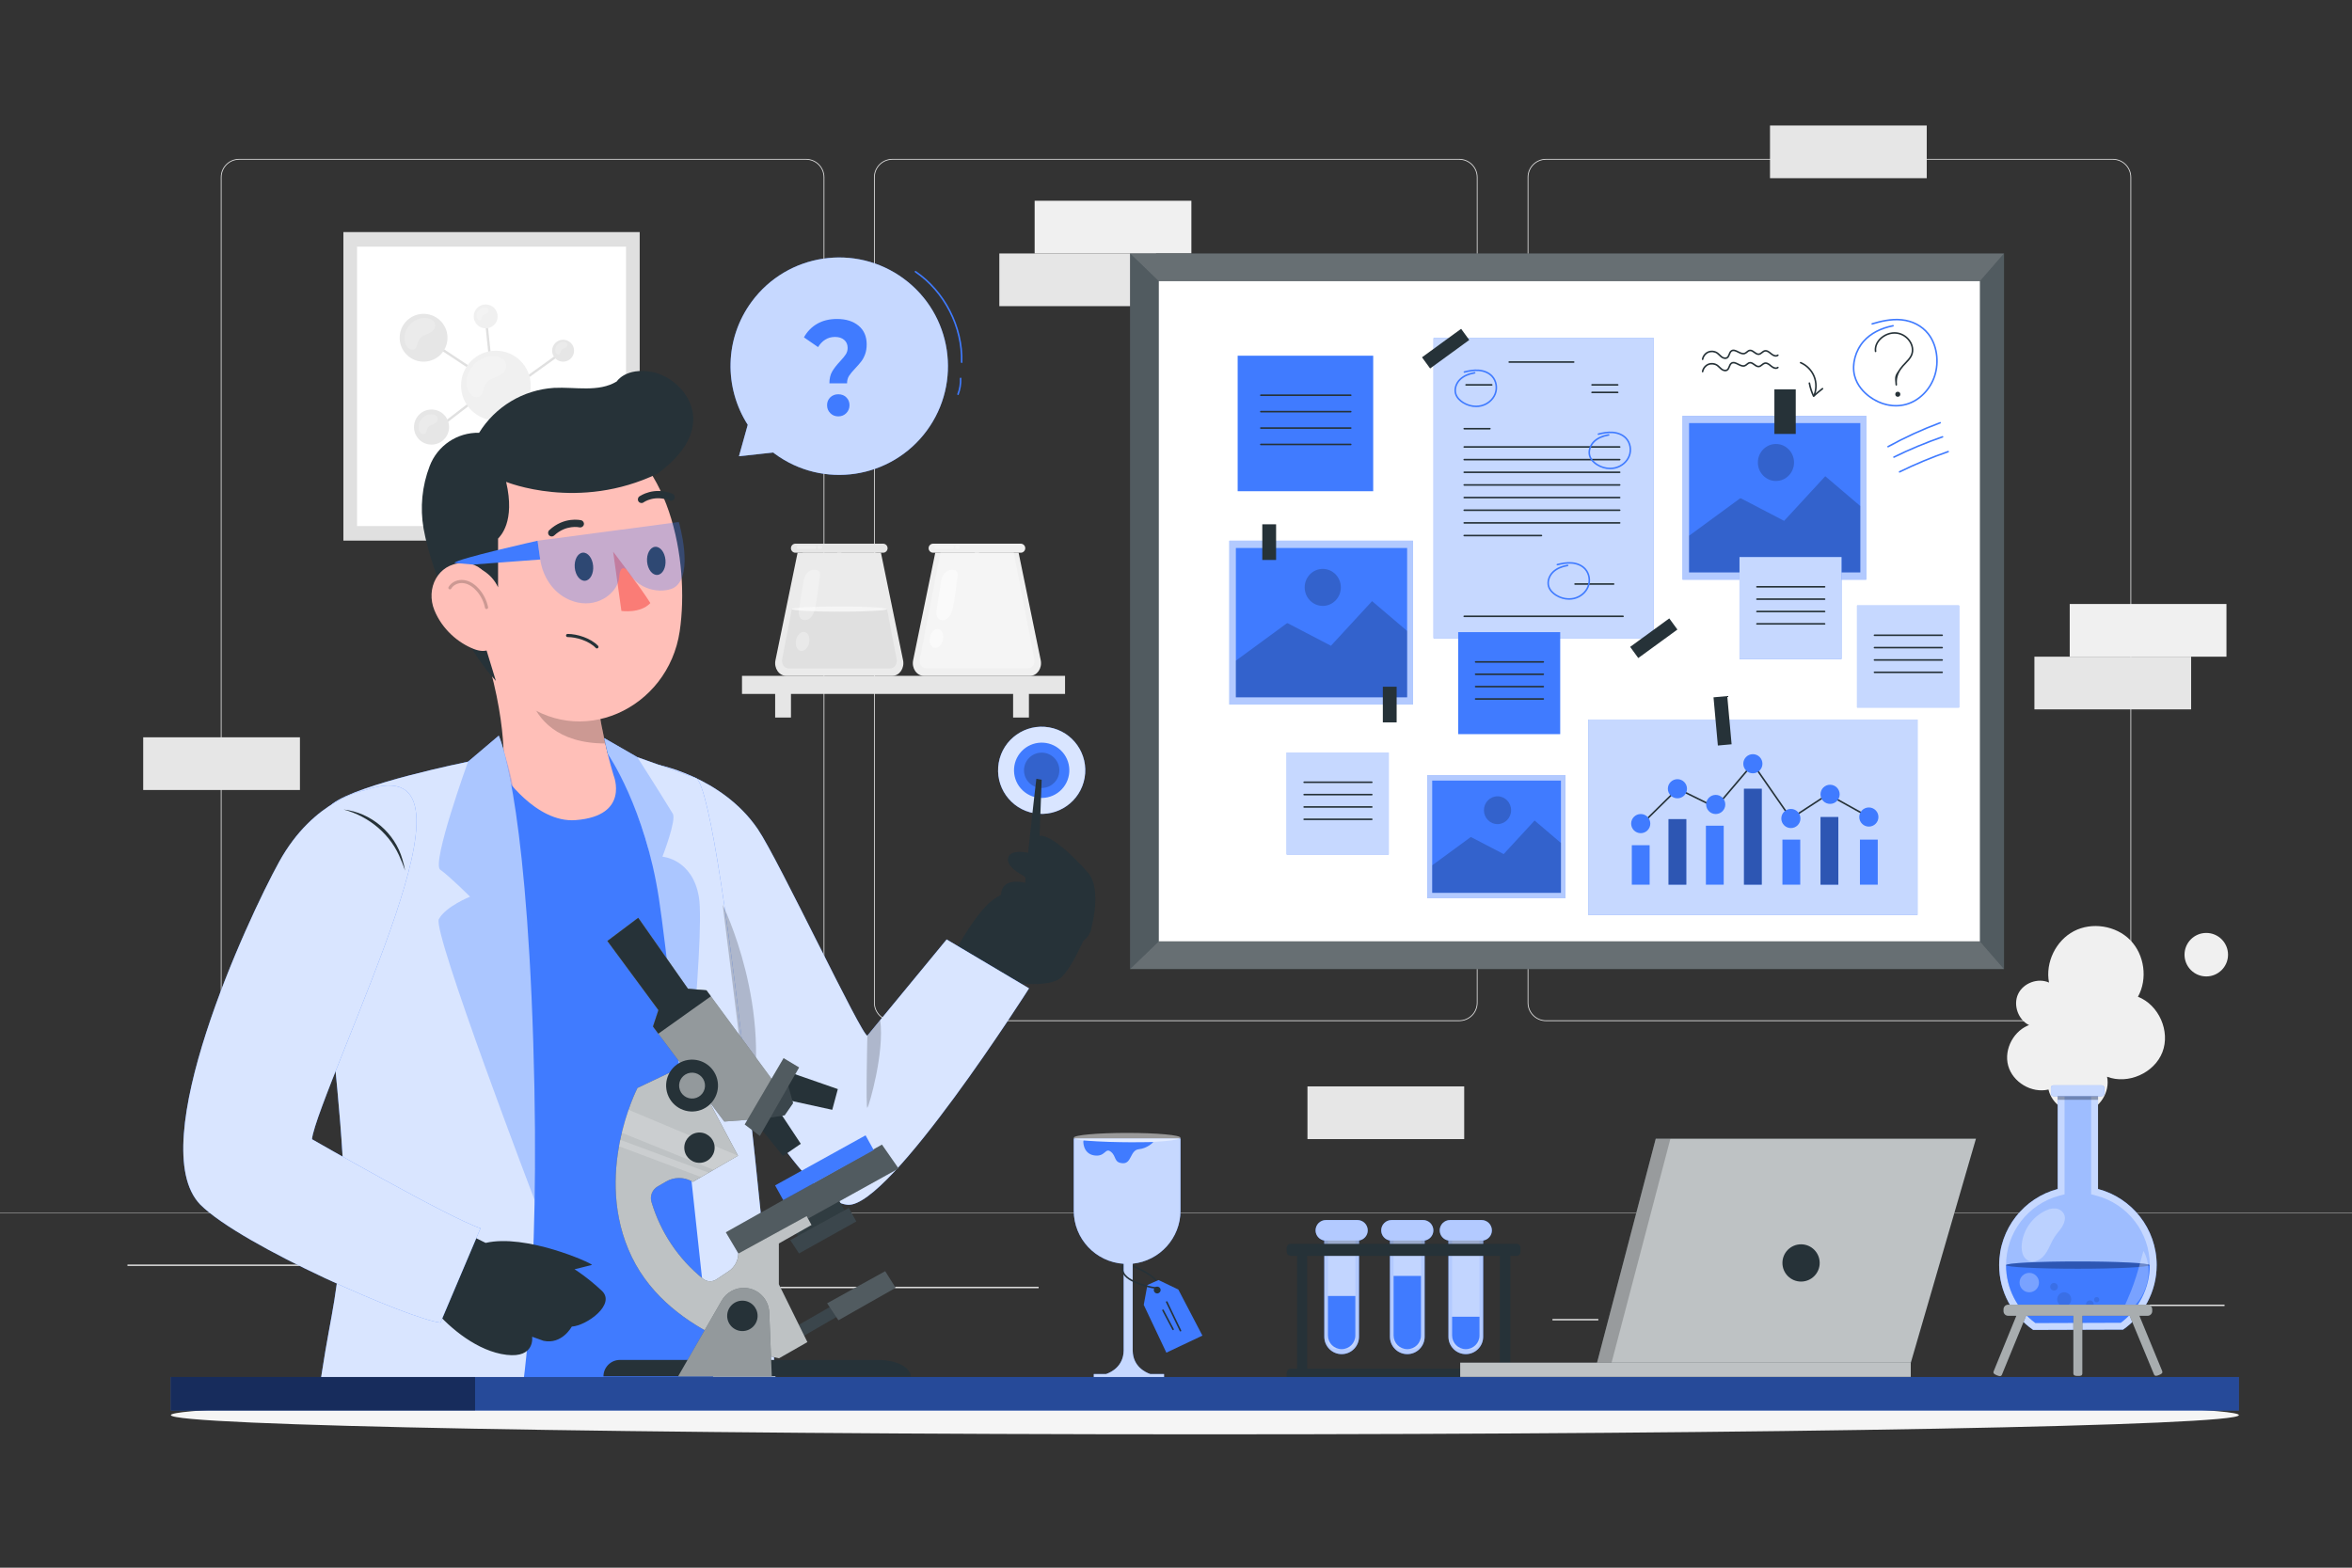 <svg xmlns="http://www.w3.org/2000/svg" viewBox="0 0 750 500"><rect x="0" y="0" width="750" height="500" fill="#333333" stroke="none"/><g id="freepik--background-complete--inject-255"><g><g><g><g><path d="M673.734,325.676h-180.746c-3.232,0-5.862-2.63-5.862-5.862V56.54c0-3.232,2.63-5.862,5.862-5.862h180.746c3.232,0,5.862,2.629,5.862,5.862V319.814c0,3.233-2.63,5.862-5.862,5.862ZM492.988,50.928c-3.095,0-5.612,2.517-5.612,5.612V319.814c0,3.095,2.518,5.612,5.612,5.612h180.746c3.095,0,5.612-2.518,5.612-5.612V56.54c0-3.094-2.518-5.612-5.612-5.612h-180.746Z" style="fill:#e0e0e0;"></path><path d="M465.306,325.676h-180.747c-3.232,0-5.862-2.63-5.862-5.862V56.54c0-3.232,2.629-5.862,5.862-5.862h180.747c3.232,0,5.862,2.629,5.862,5.862V319.814c0,3.233-2.63,5.862-5.862,5.862ZM284.559,50.928c-3.094,0-5.612,2.517-5.612,5.612V319.814c0,3.095,2.518,5.612,5.612,5.612h180.747c3.095,0,5.612-2.518,5.612-5.612V56.54c0-3.094-2.518-5.612-5.612-5.612h-180.747Z" style="fill:#e0e0e0;"></path></g><path d="M257.012,325.676H76.266c-3.232,0-5.862-2.63-5.862-5.862V56.54c0-3.232,2.629-5.862,5.862-5.862h180.746c3.232,0,5.862,2.629,5.862,5.862V319.814c0,3.233-2.63,5.862-5.862,5.862ZM76.266,50.928c-3.094,0-5.612,2.517-5.612,5.612V319.814c0,3.095,2.518,5.612,5.612,5.612h180.746c3.095,0,5.612-2.518,5.612-5.612V56.54c0-3.094-2.517-5.612-5.612-5.612H76.266Z" style="fill:#e0e0e0;"></path></g><rect y="386.745" width="750" height=".12" style="fill:#e0e0e0;"></rect></g><g><rect x="653.626" y="416.121" width="55.729" height=".421" style="fill:#ebebeb;"></rect><rect x="495.044" y="420.687" width="14.627" height=".421" style="fill:#ebebeb;"></rect><rect x="40.645" y="403.324" width="72.675" height=".421" style="fill:#ebebeb;"></rect><rect x="128.299" y="403.324" width="10.655" height=".421" style="fill:#ebebeb;"></rect><rect x="173.586" y="410.428" width="157.613" height=".421" style="fill:#ebebeb;"></rect></g></g><g><rect x="109.499" y="74.019" width="94.485" height="98.404" style="fill:#e0e0e0;"></rect><g><rect x="113.854" y="78.664" width="85.775" height="89.113" style="fill:#fff;"></rect><g><rect x="162.488" y="117.069" width="19.243" height=".75" transform="translate(-36.193 122.417) rotate(-35.676)" style="fill:#e0e0e0;"></rect><rect x="171.137" y="121.214" width=".75" height="18.826" transform="translate(-29.143 209.479) rotate(-58.747)" style="fill:#e0e0e0;"></rect><rect x="156.623" y="132.548" width=".75" height="10.589" style="fill:#e0e0e0;"></rect><circle cx="156.997" cy="144.344" r="4.997" style="fill:#e6e6e6;"></circle><path d="M186.04,136.782c0,3.51-2.845,6.355-6.355,6.355s-6.355-2.845-6.355-6.355,2.845-6.355,6.355-6.355,6.355,2.845,6.355,6.355Z" style="fill:#f0f0f0;"></path><path d="M183.055,111.856c0,1.931-1.565,3.496-3.496,3.496s-3.496-1.565-3.496-3.496,1.565-3.496,3.496-3.496,3.496,1.565,3.496,3.496Z" style="fill:#e6e6e6;"></path><rect x="138.121" y="130.052" width="18.967" height=".75" transform="translate(-48.907 116.95) rotate(-37.541)" style="fill:#e0e0e0;"></rect><polygon points="157.542 122.871 137.399 109.523 137.813 108.898 156.63 121.368 154.503 100.953 155.249 100.875 157.542 122.871" style="fill:#e0e0e0;"></polygon><path d="M158.69,100.914c0,2.106-1.707,3.813-3.814,3.813s-3.813-1.707-3.813-3.813,1.707-3.813,3.813-3.813,3.814,1.707,3.814,3.813Z" style="fill:#f0f0f0;"></path><path d="M143.202,136.209c0,3.09-2.505,5.596-5.595,5.596s-5.596-2.505-5.596-5.596,2.505-5.595,5.596-5.595,5.595,2.505,5.595,5.595Z" style="fill:#e6e6e6;"></path><circle cx="135.07" cy="107.725" r="7.627" transform="translate(8.709 225.545) rotate(-81.571)" style="fill:#e6e6e6;"></circle><circle cx="158.13" cy="122.968" r="11.112" style="fill:#f0f0f0;"></circle></g></g><g style="opacity:.2;"><path d="M138.38,102.601c-.404-.563-1.814-1.697-4.688-.946-1.719,.598-2.705,1.386-3.741,2.882-1.036,1.496-1.311,3.944-.469,5.558,.264,.506,.647,.968,1.157,1.225,.51,.257,1.157,.279,1.635-.033,.916-.598,.803-1.97,1.33-2.929,.518-.942,1.598-1.394,2.588-1.813,.99-.419,2.054-.962,2.441-1.965,.25-.647,.151-1.417-.253-1.98Z" style="fill:#fff;"></path></g><g style="opacity:.2;"><path d="M155.691,98.565c-.161-.224-.72-.674-1.863-.376-.683,.238-1.075,.551-1.486,1.145-.412,.595-.521,1.567-.187,2.208,.105,.201,.257,.384,.46,.486,.203,.102,.46,.111,.649-.013,.364-.238,.319-.783,.529-1.164,.206-.374,.635-.554,1.028-.72,.393-.167,.816-.382,.97-.781,.099-.257,.06-.563-.101-.787Z" style="fill:#fff;"></path></g><g style="opacity:.2;"><path d="M180.798,109.524c-.161-.224-.72-.674-1.863-.376-.683,.238-1.075,.551-1.486,1.145-.411,.594-.521,1.567-.186,2.208,.105,.201,.257,.384,.46,.486,.203,.102,.46,.111,.649-.013,.364-.238,.319-.783,.529-1.164,.206-.374,.635-.553,1.028-.72,.393-.166,.816-.382,.97-.78,.099-.257,.06-.563-.101-.787Z" style="fill:#fff;"></path></g><g style="opacity:.2;"><path d="M181.356,132.91c-.273-.379-1.222-1.143-3.158-.637-1.158,.403-1.822,.934-2.52,1.942s-.883,2.657-.316,3.744c.178,.341,.436,.652,.779,.825,.343,.173,.78,.188,1.102-.022,.617-.403,.541-1.327,.896-1.973,.349-.635,1.077-.939,1.743-1.221s1.384-.648,1.645-1.324c.168-.436,.102-.954-.171-1.334Z" style="fill:#fff;"></path></g><g style="opacity:.2;"><path d="M158.849,140.988c-.253-.352-1.134-1.061-2.931-.591-1.074,.374-1.691,.867-2.338,1.802s-.82,2.466-.293,3.474c.165,.316,.405,.605,.723,.766s.723,.175,1.022-.02c.573-.374,.502-1.232,.832-1.831,.324-.589,.999-.871,1.618-1.133,.619-.262,1.284-.601,1.526-1.228,.156-.404,.095-.886-.158-1.238Z" style="fill:#fff;"></path></g><g style="opacity:.2;"><path d="M139.342,132.886c-.253-.352-1.134-1.06-2.931-.591-1.074,.374-1.691,.867-2.339,1.802-.647,.935-.82,2.466-.293,3.474,.165,.316,.405,.605,.723,.766s.723,.175,1.022-.02c.573-.374,.502-1.232,.832-1.831,.324-.589,.999-.871,1.618-1.133,.619-.262,1.284-.601,1.526-1.228,.156-.404,.095-.886-.158-1.238Z" style="fill:#fff;"></path></g><g style="opacity:.2;"><path d="M160.948,115.143c-.523-.729-2.347-2.195-6.066-1.224-2.224,.774-3.5,1.793-4.84,3.729s-1.696,5.104-.607,7.191c.342,.655,.837,1.252,1.497,1.584,.659,.332,1.497,.361,2.115-.042,1.186-.774,1.039-2.549,1.721-3.79,.67-1.218,2.068-1.803,3.348-2.345,1.28-.542,2.658-1.245,3.159-2.542,.323-.837,.196-1.833-.328-2.562Z" style="fill:#fff;"></path></g></g><g><g><rect x="236.607" y="215.557" width="103.012" height="5.764" style="fill:#e6e6e6;"></rect><rect x="247.18" y="219.937" width="5.042" height="8.916" style="fill:#e6e6e6;"></rect><rect x="323.058" y="219.937" width="5.042" height="8.916" style="fill:#e6e6e6;"></rect></g><g><g><path d="M287.969,210.592l-7.057-34.302h-26.581l-7.057,34.302c-.521,2.535,1.158,4.965,3.432,4.965h33.83c2.274,0,3.953-2.43,3.432-4.965Z" style="fill:#ebebeb;"></path><g><path d="M268.32,176.29h-14.661c-.798,0-1.445-.647-1.445-1.445h0c0-.798,.647-1.445,1.445-1.445h14.661v2.889Z" style="fill:#e6e6e6;"></path><path d="M266.925,176.29h14.661c.798,0,1.445-.647,1.445-1.445h0c0-.798-.647-1.445-1.445-1.445h-14.661v2.889Z" style="fill:#e6e6e6;"></path></g><path d="M279.378,176.29h-23.414l-6.548,33.953c-.291,1.51,.712,2.942,2.063,2.942h32.385c1.35,0,2.354-1.431,2.063-2.942l-6.548-33.953Z" style="fill:#ebebeb;"></path><path d="M259.84,175.032h-5.258c-.263,0-.476-.213-.476-.476h0c0-.263,.213-.476,.476-.476h5.258c.263,0,.476,.213,.476,.476h0c0,.263-.213,.476-.476,.476Z" style="fill:#fff; opacity:.3;"></path><path d="M261.714,175.032h-.534c-.263,0-.476-.213-.476-.476h0c0-.263,.213-.476,.476-.476h.534c.263,0,.476,.213,.476,.476h0c0,.263-.213,.476-.476,.476Z" style="fill:#fff; opacity:.3;"></path><path d="M285.926,210.244l-3.119-16.173-30.308,.186-3.083,15.988c-.291,1.51,.712,2.942,2.063,2.942h32.385c1.35,0,2.354-1.431,2.063-2.942Z" style="fill:#e0e0e0;"></path><path d="M267.687,193.422c-8.388,0-15.188,.373-15.188,.834s6.8,.834,15.188,.834,15.188-.373,15.188-.834-6.8-.834-15.188-.834Z" style="fill:#f5f5f5;"></path></g><g style="opacity:.3;"><path d="M260.841,181.926c.908,.466,.656,1.708,.579,2.207-.553,3.579-.728,6.224-1.479,9.786-.232,1.099-.631,2.21-1.408,3.022s-2.15,1.171-3.034,.478c-.958-.751-.859-2.204-.668-3.407,.395-2.487,.79-4.974,1.185-7.461,.159-1.004,.325-2.027,.785-2.933,.461-.906,1.274-1.693,2.277-1.856,0,0,1.215-.117,1.763,.164Z" style="fill:#fff;"></path></g><path d="M258.007,205.029c-.362,1.65-1.582,2.785-2.726,2.534-1.144-.251-1.778-1.792-1.416-3.442s1.582-2.785,2.726-2.534c1.144,.251,1.778,1.792,1.416,3.442Z" style="fill:#fff; opacity:.3;"></path></g><g><g><path d="M331.87,210.592l-7.057-34.302h-26.581l-7.057,34.302c-.522,2.535,1.158,4.965,3.432,4.965h33.83c2.274,0,3.953-2.43,3.432-4.965Z" style="fill:#f0f0f0;"></path><g><path d="M312.22,176.29h-14.661c-.798,0-1.445-.647-1.445-1.445h0c0-.798,.647-1.445,1.445-1.445h14.661v2.889Z" style="fill:#f0f0f0;"></path><path d="M310.825,176.29h14.661c.798,0,1.445-.647,1.445-1.445h0c0-.798-.647-1.445-1.445-1.445h-14.661v2.889Z" style="fill:#f0f0f0;"></path></g><path d="M323.278,176.29h-23.414l-6.548,33.953c-.291,1.51,.712,2.942,2.063,2.942h32.385c1.35,0,2.354-1.431,2.063-2.942l-6.548-33.953Z" style="fill:#f5f5f5;"></path><path d="M303.74,175.032h-5.258c-.263,0-.476-.213-.476-.476h0c0-.263,.213-.476,.476-.476h5.258c.263,0,.476,.213,.476,.476h0c0,.263-.213,.476-.476,.476Z" style="fill:#fff; opacity:.3;"></path><path d="M305.614,175.032h-.534c-.263,0-.476-.213-.476-.476h0c0-.263,.213-.476,.476-.476h.534c.263,0,.476,.213,.476,.476h0c0,.263-.213,.476-.476,.476Z" style="fill:#fff; opacity:.3;"></path></g><path d="M304.741,181.926c.908,.466,.657,1.708,.579,2.207-.553,3.579-.728,6.224-1.479,9.786-.232,1.099-.631,2.21-1.408,3.022-.777,.811-2.15,1.171-3.034,.478-.958-.751-.859-2.204-.668-3.407,.395-2.487,.79-4.974,1.184-7.461,.159-1.004,.325-2.027,.785-2.933,.461-.906,1.274-1.693,2.277-1.856,0,0,1.215-.117,1.762,.164Z" style="fill:#fafafa;"></path><path d="M300.677,204.082c-.362,1.65-1.582,2.785-2.726,2.534s-1.778-1.792-1.416-3.442c.362-1.65,1.582-2.785,2.726-2.534,1.144,.251,1.778,1.792,1.416,3.442Z" style="fill:#fafafa;"></path></g></g><path d="M647.495,326.772c-5.247,1.656-8.596,7.816-7.132,13.12s7.498,8.875,12.851,7.605c1.079,4.882,6.494,8.346,11.378,7.278,4.884-1.067,8.361-6.475,7.305-11.362,6.673,2.561,15.074-1.17,17.649-7.837,2.575-6.668-1.137-15.076-7.799-17.666,3.146-5.694,2.105-13.395-2.439-18.05s-12.218-5.881-17.986-2.873c-5.768,3.008-9.156,10.001-7.941,16.392-3.547-1.592-8.217,.148-9.859,3.673-1.641,3.524,.033,8.219,3.534,9.909" style="fill:#f0f0f0;"></path><circle cx="703.532" cy="304.488" r="6.937" style="fill:#f0f0f0;"></circle><g><rect x="659.987" y="192.637" width="49.979" height="16.806" style="fill:#f0f0f0;"></rect><rect x="648.727" y="209.443" width="49.979" height="16.806" style="fill:#e6e6e6;"></rect></g><g><rect x="329.925" y="64.031" width="49.979" height="16.806" style="fill:#f0f0f0;"></rect><rect x="318.665" y="80.837" width="49.979" height="16.806" style="fill:#e6e6e6;"></rect></g><rect x="416.922" y="346.498" width="49.979" height="16.806" style="fill:#e6e6e6;"></rect><rect x="564.415" y="40.027" width="49.979" height="16.806" style="fill:#e6e6e6;"></rect><rect x="45.665" y="235.156" width="49.979" height="16.806" style="fill:#e6e6e6;"></rect></g><g id="freepik--Shadow--inject-255"><path d="M713.92,451.334c0,3.387-147.619,6.132-329.717,6.132s-329.717-2.745-329.717-6.132,147.619-6.132,329.717-6.132,329.717,2.745,329.717,6.132Z" style="fill:#f5f5f5;"></path></g><g id="freepik--Glass--inject-255"><g><path d="M369.68,410.842c-.129,0-.239-.1-.249-.231-.266-3.528-8.253-6.541-8.334-6.571-.129-.048-.195-.192-.147-.321,.048-.129,.193-.196,.322-.147,.341,.127,8.368,3.157,8.659,7.003,.01,.138-.093,.258-.23,.268h-.02Z" style="fill:#263238;"></path><g><path d="M342.396,363.101v23.017c0,9.026,7.033,16.391,15.915,16.961v27.722c-.097,4.893-3.818,6.804-5.609,7.443h-3.921v1.531h22.406v-1.531h-4.389c-1.791-.639-5.512-2.55-5.609-7.443v-27.759c8.564-.888,15.242-8.125,15.242-16.924v-23.017h-34.034Z" style="fill:#407BFF;"></path><path d="M376.43,386.118v-23.017h-34.034v23.017c0,9.026,7.033,16.391,15.915,16.961v27.722c-.097,4.893-3.818,6.804-5.609,7.443h-3.921v1.531h22.406v-1.531h-4.389c-1.791-.639-5.512-2.55-5.609-7.443v-27.76c8.564-.888,15.242-8.125,15.242-16.924Z" style="fill:#fff; opacity:.7;"></path><path d="M376.43,362.866c0,.848-7.619,1.535-17.017,1.535s-17.017-.687-17.017-1.535,7.619-1.535,17.017-1.535,17.017,.687,17.017,1.535Z" style="fill:#fff; opacity:.5;"></path></g><path d="M345.52,363.752c-.179-.014-.297,4.17,3.362,4.751,3.66,.581,3.485-2.614,5.344-1.162,1.859,1.452,.871,3.485,3.776,3.66,2.905,.174,2.324-4.183,5.17-4.473,2.846-.29,4.608-2.29,4.608-2.29,0,0-11.217,.384-22.261-.486Z" style="fill:#407BFF;"></path><polygon points="365.883 409.837 364.717 416.175 371.925 431.418 383.424 425.98 375.741 411.28 369.423 408.253 365.883 409.837" style="fill:#407BFF;"></polygon><path d="M369.197,411.132c-.009,0-.019,0-.028-.002-2.69-.298-5.294-1.04-7.738-2.205-.974-.464-2.078-1.067-2.884-2.024-.865-1.028-1.199-2.344-.872-3.435,.04-.131,.18-.209,.311-.167,.132,.039,.208,.179,.167,.312-.279,.93,.019,2.067,.776,2.968,.744,.884,1.791,1.454,2.716,1.896,2.394,1.141,4.943,1.867,7.578,2.16,.137,.015,.236,.139,.221,.275-.014,.128-.123,.223-.248,.223Z" style="fill:#263238;"></path><path d="M370.094,411.441c0,.603-.489,1.092-1.092,1.092s-1.092-.489-1.092-1.092,.489-1.092,1.092-1.092,1.092,.489,1.092,1.092Z" style="fill:#263238;"></path><path d="M376.431,424.659c-.093,0-.183-.053-.226-.142l-4.388-9.147c-.06-.125-.007-.274,.118-.334,.124-.058,.274-.007,.333,.117l4.388,9.147c.06,.125,.007,.274-.117,.334-.035,.017-.072,.024-.108,.024Z" style="fill:#263238;"></path><path d="M374.07,424.238c-.089,0-.176-.049-.221-.133l-3.223-6.095c-.064-.122-.018-.273,.104-.338,.121-.063,.272-.019,.338,.104l3.223,6.095c.064,.122,.018,.273-.104,.338-.037,.02-.077,.029-.117,.029Z" style="fill:#263238;"></path></g></g><g id="freepik--Jar--inject-255"><g><g><path d="M669.015,379.209v-30.38h-12.86v30.388c-10.746,2.845-18.668,12.635-18.668,24.276,0,8.572,4.295,16.141,10.85,20.672l28.664-.096c6.477-4.542,10.711-12.064,10.711-20.575,0-11.652-7.936-21.449-18.697-24.284Z" style="fill:#407BFF;"></path><path d="M669.015,379.209v-30.38h-12.86v30.388c-10.746,2.845-18.668,12.635-18.668,24.276,0,8.572,4.295,16.141,10.85,20.672l28.664-.096c6.477-4.542,10.711-12.064,10.711-20.575,0-11.652-7.936-21.449-18.697-24.284Z" style="fill:#fff; opacity:.7;"></path><path d="M649.036,421.965c-5.869-4.316-9.352-11.171-9.352-18.472,0-10.387,7.004-19.496,17.033-22.152l1.635-.433v-31.297h8.465v31.292l1.638,.432c10.044,2.647,17.059,11.759,17.059,22.159,0,7.24-3.437,14.06-9.228,18.38l-27.25,.092Z" style="fill:#407BFF; opacity:.3;"></path><rect x="653.987" y="346.159" width="17.028" height="3.452" rx=".782" ry=".782" style="fill:#407BFF;"></rect><rect x="653.987" y="346.159" width="17.028" height="3.452" rx=".782" ry=".782" style="fill:#fff; opacity:.7;"></rect><path d="M639.684,403.493c0,7.301,3.483,14.156,9.352,18.472l27.25-.092c5.791-4.32,9.228-11.14,9.228-18.38h-45.83Z" style="fill:#407BFF;"></path><path d="M685.449,403.493c0,.642-10.245,1.162-22.882,1.162s-22.882-.52-22.882-1.162,10.245-1.162,22.882-1.162,22.882,.52,22.882,1.162Z" style="fill:#407BFF;"></path><path d="M685.449,403.493c0,.642-10.245,1.162-22.882,1.162s-22.882-.52-22.882-1.162,10.245-1.162,22.882-1.162,22.882,.52,22.882,1.162Z" style="opacity:.3;"></path><rect x="656.155" y="349.611" width="12.86" height="1.158" style="opacity:.3;"></rect><g style="opacity:.3;"><path d="M656.39,385.643c1.118,.439,1.986,1.439,2.057,2.638,.071,1.199-.452,2.359-1.125,3.354-.673,.995-1.502,1.877-2.162,2.88-.786,1.194-1.316,2.534-1.975,3.803-.658,1.269-1.481,2.506-2.678,3.288-1.196,.782-2.836,1.019-4.054,.27-1.483-.911-1.881-2.9-1.782-4.638,.293-5.173,3.979-9.99,8.896-11.624,0,0,1.575-.462,2.823,.028Z" style="fill:#fff;"></path></g><path d="M650.187,409.065c0,1.71-1.386,3.097-3.097,3.097s-3.097-1.387-3.097-3.097,1.386-3.097,3.097-3.097,3.097,1.387,3.097,3.097Z" style="fill:#fff; opacity:.3;"></path><path d="M676.24,419.4c1.264-2.874,3.195-7.116,4.179-10.021,1.052-2.863,2.246-7.409,3.073-10.414,4.034,7.047,.307,17.495-7.252,20.435h0Z" style="fill:#fff; opacity:.3;"></path><g><path d="M656.19,410.396c0,.671-.543,1.214-1.214,1.214s-1.214-.544-1.214-1.214,.543-1.214,1.214-1.214,1.214,.543,1.214,1.214Z" style="opacity:.1;"></path><path d="M667.622,415.979c0,.671-.544,1.214-1.214,1.214s-1.214-.544-1.214-1.214,.543-1.214,1.214-1.214,1.214,.544,1.214,1.214Z" style="opacity:.1;"></path><path d="M669.421,414.515c0,.463-.376,.839-.839,.839s-.839-.376-.839-.839,.376-.839,.839-.839,.839,.376,.839,.839Z" style="opacity:.1;"></path><circle cx="658.228" cy="414.405" r="2.243" style="opacity:.1;"></circle></g></g><path d="M689.473,437.278l-7.261-17.613h2.6c.822,0,1.488-.666,1.488-1.488h0v-.572c0-.822-.666-1.488-1.488-1.488h-44.45c-.822,0-1.488,.666-1.488,1.488h0v.572c0,.822,.666,1.488,1.488,1.488h2.6l-7.212,17.646c-.311,.72,.262,1.03,.998,1.325,.736,.294,1.341,.49,1.635-.229l7.686-18.742h15.078v18.333c0,.785,.638,.85,1.439,.85s1.423,0,1.423-.85v-18.333h15.095l7.735,18.644c.294,.72,.916,.54,1.635,.229,.72-.311,1.243-.54,.998-1.259Z" style="fill:#263238;"></path><g style="opacity:.6;"><path d="M689.473,437.278l-7.261-17.613h2.6c.822,0,1.488-.666,1.488-1.488h0v-.572c0-.822-.666-1.488-1.488-1.488h-44.45c-.822,0-1.488,.666-1.488,1.488h0v.572c0,.822,.666,1.488,1.488,1.488h2.6l-7.212,17.646c-.311,.72,.262,1.03,.998,1.325,.736,.294,1.341,.49,1.635-.229l7.686-18.742h15.078v18.333c0,.785,.638,.85,1.439,.85s1.423,0,1.423-.85v-18.333h15.095l7.735,18.644c.294,.72,.916,.54,1.635,.229,.72-.311,1.243-.54,.998-1.259Z" style="fill:#fff;"></path></g></g></g><g id="freepik--Test_tubes--inject-255"><g><g><g><path d="M436.137,392.414c0-1.817-1.473-3.29-3.289-3.29h-10.051c-1.817,0-3.29,1.473-3.29,3.29,0,1.643,1.208,2.993,2.783,3.238v30.703c0,3.055,2.477,5.532,5.532,5.532s5.532-2.477,5.532-5.532v-30.703c1.574-.245,2.783-1.595,2.783-3.238Z" style="fill:#407BFF;"></path><path d="M436.137,392.414c0-1.817-1.473-3.29-3.289-3.29h-10.051c-1.817,0-3.29,1.473-3.29,3.29,0,1.643,1.208,2.993,2.783,3.238v30.703c0,3.055,2.477,5.532,5.532,5.532s5.532-2.477,5.532-5.532v-30.703c1.574-.245,2.783-1.595,2.783-3.238Z" style="fill:#fff; opacity:.6;"></path></g><path d="M423.45,395.632h8.744v32.291c0,1.313-1.066,2.378-2.378,2.378h-3.988c-1.313,0-2.378-1.066-2.378-2.378v-32.291h0Z" style="fill:#fff; opacity:.2;"></path><path d="M427.822,430.302h0c-2.415,0-4.372-1.957-4.372-4.372v-12.582h8.744v12.582c0,2.415-1.957,4.372-4.372,4.372Z" style="fill:#407BFF;"></path><rect x="422.29" y="395.653" width="11.065" height="1.044" style="opacity:.2;"></rect></g><g><g><path d="M457.069,392.414c0-1.817-1.473-3.29-3.289-3.29h-10.051c-1.817,0-3.289,1.473-3.289,3.29,0,1.643,1.208,2.993,2.783,3.238v30.703c0,3.055,2.477,5.532,5.532,5.532s5.532-2.477,5.532-5.532v-30.703c1.574-.245,2.783-1.595,2.783-3.238Z" style="fill:#407BFF;"></path><path d="M457.069,392.414c0-1.817-1.473-3.29-3.289-3.29h-10.051c-1.817,0-3.289,1.473-3.289,3.29,0,1.643,1.208,2.993,2.783,3.238v30.703c0,3.055,2.477,5.532,5.532,5.532s5.532-2.477,5.532-5.532v-30.703c1.574-.245,2.783-1.595,2.783-3.238Z" style="fill:#fff; opacity:.6;"></path></g><path d="M444.382,395.632h8.744v32.291c0,1.313-1.066,2.378-2.378,2.378h-3.988c-1.313,0-2.378-1.066-2.378-2.378v-32.291h0Z" style="fill:#fff; opacity:.2;"></path><path d="M444.382,406.946h8.744v18.984c0,2.413-1.959,4.372-4.372,4.372h0c-2.413,0-4.372-1.959-4.372-4.372v-18.984h0Z" style="fill:#407BFF;"></path><rect x="443.222" y="395.653" width="11.065" height="1.044" style="opacity:.2;"></rect></g><g><g><path d="M475.726,392.414c0-1.817-1.473-3.29-3.289-3.29h-10.051c-1.817,0-3.289,1.473-3.289,3.29,0,1.643,1.208,2.993,2.783,3.238v30.703c0,3.055,2.477,5.532,5.532,5.532s5.532-2.477,5.532-5.532v-30.703c1.574-.245,2.783-1.595,2.783-3.238Z" style="fill:#407BFF;"></path><path d="M475.726,392.414c0-1.817-1.473-3.29-3.289-3.29h-10.051c-1.817,0-3.289,1.473-3.289,3.29,0,1.643,1.208,2.993,2.783,3.238v30.703c0,3.055,2.477,5.532,5.532,5.532s5.532-2.477,5.532-5.532v-30.703c1.574-.245,2.783-1.595,2.783-3.238Z" style="fill:#fff; opacity:.6;"></path></g><path d="M463.039,395.632h8.744v32.291c0,1.313-1.066,2.378-2.378,2.378h-3.988c-1.313,0-2.378-1.066-2.378-2.378v-32.291h0Z" style="fill:#fff; opacity:.2;"></path><path d="M467.411,430.302h0c-2.415,0-4.372-1.957-4.372-4.372v-5.968h8.744v5.968c0,2.415-1.957,4.372-4.372,4.372Z" style="fill:#407BFF;"></path><rect x="461.878" y="395.653" width="11.065" height="1.044" style="opacity:.2;"></rect></g><g><path d="M483.579,400.553c.71,0,1.285-.575,1.285-1.285v-1.286c0-.71-.575-1.286-1.285-1.286h-71.991c-.71,0-1.285,.576-1.285,1.286v1.286c0,.71,.575,1.285,1.285,1.285h2.031v35.996h-2.031c-.71,0-1.285,.575-1.285,1.285v1.286c0,.71,.575,1.285,1.285,1.285h71.991c.71,0,1.285-.575,1.285-1.285v-1.286c0-.71-.575-1.285-1.285-1.285h-1.967v-35.996h1.967Zm-5.309,35.996h-61.437v-35.996h61.437v35.996Z" style="fill:#263238;"></path></g></g></g><g id="freepik--Device--inject-255"><g><g><g><polygon points="508.804 436.373 527.978 363.188 630.086 363.188 609.104 435.356 508.804 436.373" style="fill:#263238;"></polygon><polygon points="508.804 436.373 527.978 363.188 630.086 363.188 609.104 435.356 508.804 436.373" style="fill:#fff; opacity:.7;"></polygon></g><g><rect x="465.622" y="434.609" width="143.68" height="4.554" style="fill:#263238;"></rect><rect x="465.622" y="434.609" width="143.68" height="4.554" style="fill:#fff; opacity:.7;"></rect></g></g><circle cx="574.317" cy="402.805" r="5.942" style="fill:#263238;"></circle><polygon points="509.267 434.609 513.892 434.609 532.654 363.188 527.978 363.188 509.267 434.609" style="opacity:.2;"></polygon></g></g><g id="freepik--Board--inject-255"><g><g><rect x="360.342" y="80.837" width="278.704" height="228.245" style="fill:#263238;"></rect><rect x="369.505" y="89.678" width="261.852" height="210.561" style="fill:#fff;"></rect></g><polygon points="631.357 89.678 631.357 300.24 639.046 309.081 639.046 80.837 631.357 89.678" style="fill:#fff; opacity:.2;"></polygon><g><rect x="536.532" y="132.625" width="58.561" height="52.249" style="fill:#407BFF;"></rect><g style="opacity:.6;"><rect x="536.532" y="132.625" width="58.561" height="52.249" style="fill:#fff;"></rect></g><g><rect x="538.605" y="134.939" width="54.608" height="47.62" style="fill:#407BFF;"></rect><path d="M593.214,182.559v-21.157l-11.178-9.518-13.117,14.235-13.732-7.157c-.139-.073-.31-.047-.422,.063l-16.158,11.848v11.685h54.608Z" style="opacity:.2;"></path><path d="M572.075,147.506c0,3.259-2.581,5.902-5.765,5.902s-5.765-2.642-5.765-5.902,2.581-5.902,5.765-5.902,5.765,2.642,5.765,5.902Z" style="opacity:.2;"></path></g></g><g><rect x="455.14" y="247.224" width="44.023" height="39.277" style="fill:#407BFF;"></rect><g style="opacity:.6;"><rect x="455.14" y="247.224" width="44.023" height="39.277" style="fill:#fff;"></rect></g><g><rect x="456.698" y="248.963" width="41.051" height="35.798" style="fill:#407BFF;"></rect><path d="M497.75,284.761v-15.905l-8.403-7.155-9.86,10.701-10.323-5.38c-.105-.055-.233-.036-.318,.047l-12.147,8.907v8.784h41.051Z" style="opacity:.2;"></path><path d="M481.859,258.41c0,2.45-1.94,4.436-4.334,4.436s-4.334-1.986-4.334-4.436,1.94-4.436,4.334-4.436,4.334,1.986,4.334,4.436Z" style="opacity:.2;"></path></g></g><g><rect x="392.019" y="172.463" width="58.561" height="52.248" style="fill:#407BFF;"></rect><g style="opacity:.6;"><rect x="392.019" y="172.463" width="58.561" height="52.248" style="fill:#fff;"></rect></g><g><rect x="394.092" y="174.778" width="54.608" height="47.62" style="fill:#407BFF;"></rect><path d="M448.701,222.397v-21.157l-11.178-9.517-13.117,14.235-13.732-7.157c-.14-.073-.31-.047-.422,.063l-16.158,11.848v11.685h54.608Z" style="opacity:.2;"></path><path d="M427.562,187.344c0,3.259-2.581,5.901-5.765,5.901s-5.765-2.642-5.765-5.901,2.581-5.902,5.765-5.902,5.765,2.642,5.765,5.902Z" style="opacity:.2;"></path></g></g><g><rect x="394.663" y="113.45" width="43.22" height="43.22" style="fill:#407BFF;"></rect><g><path d="M430.725,126.306h-28.68c-.138,0-.25-.112-.25-.25s.112-.25,.25-.25h28.68c.138,0,.25,.112,.25,.25s-.112,.25-.25,.25Z" style="fill:#263238;"></path><path d="M430.725,131.54h-28.68c-.138,0-.25-.112-.25-.25s.112-.25,.25-.25h28.68c.138,0,.25,.112,.25,.25s-.112,.25-.25,.25Z" style="fill:#263238;"></path><path d="M430.725,136.773h-28.68c-.138,0-.25-.112-.25-.25s.112-.25,.25-.25h28.68c.138,0,.25,.112,.25,.25s-.112,.25-.25,.25Z" style="fill:#263238;"></path><path d="M430.725,142.007h-28.68c-.138,0-.25-.112-.25-.25s.112-.25,.25-.25h28.68c.138,0,.25,.112,.25,.25s-.112,.25-.25,.25Z" style="fill:#263238;"></path></g></g><rect x="565.813" y="124.179" width="6.808" height="14.222" style="fill:#263238;"></rect><g><g><rect x="506.448" y="229.493" width="105.003" height="62.317" style="fill:#407BFF;"></rect><rect x="506.448" y="229.493" width="105.003" height="62.317" style="fill:#fff; opacity:.7;"></rect></g><path d="M522.402,264.293l-.334-.371c.445-.402,12.613-12.416,12.736-12.537l.127-.125,12.106,5.958,11.933-14.039,.185,.267,11.982,17.267,11.618-7.582,.273,.418-12.024,7.848-12.075-17.398-11.763,13.841-12.138-5.974c-1.374,1.356-12.192,12.036-12.627,12.428Z" style="fill:#263238;"></path><rect x="520.349" y="269.571" width="5.683" height="12.591" style="fill:#407BFF;"></rect><rect x="532.049" y="261.25" width="5.683" height="20.912" style="fill:#407BFF;"></rect><rect x="543.972" y="263.353" width="5.683" height="18.809" style="fill:#407BFF;"></rect><rect x="556.109" y="251.563" width="5.683" height="30.599" style="fill:#407BFF;"></rect><rect x="568.375" y="267.788" width="5.683" height="14.374" style="fill:#407BFF;"></rect><path d="M526.244,262.681c0,1.686-1.367,3.053-3.053,3.053s-3.053-1.367-3.053-3.053,1.367-3.053,3.053-3.053,3.053,1.367,3.053,3.053Z" style="fill:#407BFF;"></path><path d="M537.944,251.563c0,1.686-1.367,3.053-3.053,3.053s-3.053-1.367-3.053-3.053,1.367-3.053,3.053-3.053,3.053,1.367,3.053,3.053Z" style="fill:#407BFF;"></path><path d="M550.155,256.575c0,1.686-1.367,3.053-3.053,3.053s-3.053-1.367-3.053-3.053,1.367-3.053,3.053-3.053,3.053,1.367,3.053,3.053Z" style="fill:#407BFF;"></path><path d="M562.003,243.588c0,1.686-1.367,3.053-3.053,3.053s-3.053-1.367-3.053-3.053,1.367-3.053,3.053-3.053,3.053,1.367,3.053,3.053Z" style="fill:#407BFF;"></path><circle cx="571.071" cy="261.054" r="3.053" style="fill:#407BFF;"></circle><rect x="580.52" y="260.582" width="5.683" height="21.581" style="fill:#407BFF;"></rect><rect x="532.049" y="261.25" width="5.683" height="20.912" style="opacity:.3;"></rect><rect x="556.109" y="251.563" width="5.683" height="30.599" style="opacity:.3;"></rect><rect x="580.52" y="260.582" width="5.683" height="21.581" style="opacity:.3;"></rect><rect x="593.092" y="267.788" width="5.683" height="14.374" style="fill:#407BFF;"></rect><polygon points="595.812 260.8 582.771 253.559 583.014 253.121 596.055 260.362 595.812 260.8" style="fill:#263238;"></polygon><path d="M586.627,253.34c0,1.686-1.367,3.053-3.053,3.053s-3.053-1.367-3.053-3.053,1.367-3.053,3.053-3.053,3.053,1.367,3.053,3.053Z" style="fill:#407BFF;"></path><path d="M598.987,260.582c0,1.686-1.367,3.053-3.053,3.053s-3.053-1.367-3.053-3.053,1.367-3.053,3.053-3.053,3.053,1.367,3.053,3.053Z" style="fill:#407BFF;"></path></g><rect x="402.517" y="167.222" width="4.401" height="11.372" style="fill:#263238;"></rect><rect x="440.955" y="219.026" width="4.401" height="11.372" style="fill:#263238;"></rect><g><g><rect x="457.131" y="107.831" width="70.222" height="95.724" style="fill:#407BFF;"></rect><rect x="457.131" y="107.831" width="70.222" height="95.724" style="fill:#fff; opacity:.7;"></rect></g><path d="M501.819,115.726h-20.57c-.138,0-.25-.112-.25-.25s.112-.25,.25-.25h20.57c.138,0,.25,.112,.25,.25s-.112,.25-.25,.25Z" style="fill:#263238;"></path><path d="M475.098,136.972h-8.198c-.138,0-.25-.112-.25-.25s.112-.25,.25-.25h8.198c.138,0,.25,.112,.25,.25s-.112,.25-.25,.25Z" style="fill:#263238;"></path><path d="M515.854,122.995h-8.198c-.138,0-.25-.112-.25-.25s.112-.25,.25-.25h8.198c.138,0,.25,.112,.25,.25s-.112,.25-.25,.25Z" style="fill:#263238;"></path><path d="M515.854,125.407h-8.198c-.138,0-.25-.112-.25-.25s.112-.25,.25-.25h8.198c.138,0,.25,.112,.25,.25s-.112,.25-.25,.25Z" style="fill:#263238;"></path><path d="M475.688,122.995h-8.198c-.138,0-.25-.112-.25-.25s.112-.25,.25-.25h8.198c.138,0,.25,.112,.25,.25s-.112,.25-.25,.25Z" style="fill:#263238;"></path><path d="M516.483,142.802h-49.584c-.138,0-.25-.112-.25-.25s.112-.25,.25-.25h49.584c.138,0,.25,.112,.25,.25s-.112,.25-.25,.25Z" style="fill:#263238;"></path><path d="M516.483,146.838h-49.584c-.138,0-.25-.112-.25-.25s.112-.25,.25-.25h49.584c.138,0,.25,.112,.25,.25s-.112,.25-.25,.25Z" style="fill:#263238;"></path><path d="M516.483,150.875h-49.584c-.138,0-.25-.112-.25-.25s.112-.25,.25-.25h49.584c.138,0,.25,.112,.25,.25s-.112,.25-.25,.25Z" style="fill:#263238;"></path><path d="M516.483,154.911h-49.584c-.138,0-.25-.112-.25-.25s.112-.25,.25-.25h49.584c.138,0,.25,.112,.25,.25s-.112,.25-.25,.25Z" style="fill:#263238;"></path><path d="M516.483,158.947h-49.584c-.138,0-.25-.112-.25-.25s.112-.25,.25-.25h49.584c.138,0,.25,.112,.25,.25s-.112,.25-.25,.25Z" style="fill:#263238;"></path><path d="M516.483,162.983h-49.584c-.138,0-.25-.112-.25-.25s.112-.25,.25-.25h49.584c.138,0,.25,.112,.25,.25s-.112,.25-.25,.25Z" style="fill:#263238;"></path><path d="M516.483,167.02h-49.584c-.138,0-.25-.112-.25-.25s.112-.25,.25-.25h49.584c.138,0,.25,.112,.25,.25s-.112,.25-.25,.25Z" style="fill:#263238;"></path><path d="M491.534,171.056h-24.635c-.138,0-.25-.112-.25-.25s.112-.25,.25-.25h24.635c.138,0,.25,.112,.25,.25s-.112,.25-.25,.25Z" style="fill:#263238;"></path><path d="M517.555,196.824h-50.655c-.138,0-.25-.112-.25-.25s.112-.25,.25-.25h50.655c.138,0,.25,.112,.25,.25s-.112,.25-.25,.25Z" style="fill:#263238;"></path><path d="M514.556,186.523h-12.318c-.138,0-.25-.112-.25-.25s.112-.25,.25-.25h12.318c.138,0,.25,.112,.25,.25s-.112,.25-.25,.25Z" style="fill:#263238;"></path><path d="M500.333,191.29c-1.484,0-2.994-.439-4.318-1.279-.871-.552-2-1.507-2.426-2.919-.483-1.604,.129-3.568,1.522-4.885,1.124-1.062,2.716-1.774,4.731-2.118,.142-.025,.265,.069,.288,.205,.023,.136-.068,.265-.204,.289-1.917,.326-3.421,.995-4.472,1.988-1.26,1.191-1.817,2.95-1.388,4.377,.382,1.265,1.415,2.134,2.215,2.642,1.721,1.09,3.77,1.462,5.622,1.018,1.949-.466,3.59-1.853,4.282-3.62,.724-1.848,.341-4.02-.952-5.405-.944-1.011-2.373-1.646-4.024-1.79-1.645-.141-3.296,.21-4.55,.534-.137,.035-.271-.046-.305-.18s.046-.27,.18-.305c1.292-.333,2.993-.694,4.718-.547,1.774,.153,3.318,.845,4.347,1.947,1.422,1.523,1.845,3.906,1.052,5.929-.751,1.917-2.525,3.42-4.63,3.923-.552,.132-1.118,.197-1.688,.197Z" style="fill:#407BFF;"></path><path d="M513.43,149.662c-1.484,0-2.995-.439-4.32-1.279-.872-.553-2-1.508-2.425-2.918-.484-1.604,.128-3.567,1.522-4.886,1.123-1.062,2.715-1.774,4.73-2.118,.144-.025,.266,.069,.288,.205,.023,.136-.068,.265-.204,.289-1.917,.326-3.421,.995-4.471,1.988-1.261,1.191-1.818,2.951-1.388,4.378,.381,1.264,1.414,2.134,2.214,2.641,1.721,1.09,3.771,1.463,5.622,1.019,1.95-.467,3.591-1.854,4.282-3.62,.724-1.847,.342-4.02-.951-5.405-.944-1.011-2.374-1.646-4.025-1.789-1.649-.143-3.297,.21-4.55,.533-.139,.035-.27-.046-.305-.18-.034-.134,.046-.27,.18-.305,1.292-.333,2.994-.696,4.718-.547,1.775,.153,3.319,.844,4.348,1.946,1.422,1.523,1.844,3.906,1.051,5.929-.75,1.916-2.523,3.419-4.63,3.924-.551,.132-1.117,.196-1.687,.196Z" style="fill:#407BFF;"></path><path d="M470.69,129.859c-1.483,0-2.994-.439-4.319-1.28-.872-.553-2-1.508-2.425-2.918-.483-1.604,.128-3.567,1.522-4.886,1.123-1.062,2.715-1.774,4.73-2.118,.142-.022,.265,.069,.288,.205,.023,.136-.068,.265-.204,.289-1.917,.326-3.421,.995-4.471,1.988-1.261,1.192-1.818,2.951-1.388,4.378,.381,1.264,1.414,2.134,2.214,2.641,1.723,1.091,3.774,1.461,5.622,1.019,1.95-.467,3.591-1.854,4.283-3.62,.723-1.848,.341-4.021-.952-5.405-.944-1.011-2.373-1.646-4.024-1.789-1.645-.144-3.298,.21-4.551,.534-.132,.034-.271-.046-.305-.18s.046-.27,.18-.305c1.291-.333,3-.696,4.719-.547,1.774,.153,3.318,.844,4.347,1.946,1.422,1.522,1.844,3.905,1.052,5.929-.751,1.916-2.525,3.419-4.631,3.924-.551,.132-1.117,.197-1.688,.197Z" style="fill:#407BFF;"></path></g><rect x="458.774" y="103.479" width="4.401" height="15.436" transform="translate(279.531 -326.913) rotate(53.941)" style="fill:#263238;"></rect><rect x="525.152" y="195.837" width="4.401" height="15.436" transform="translate(381.499 -342.579) rotate(53.941)" style="fill:#263238;"></rect><rect x="547.087" y="222.172" width="4.401" height="15.436" transform="translate(-18.473 50.406) rotate(-5.167)" style="fill:#263238;"></rect><g><path d="M542.925,114.849c-.013,0-.026,0-.04-.003-.136-.022-.229-.15-.207-.287,.175-1.087,.944-2.063,1.961-2.486,1.014-.423,2.25-.283,3.146,.36,.269,.193,.502,.422,.727,.644,.216,.212,.419,.412,.647,.58,.413,.303,1.015,.49,1.433,.229,.304-.19,.451-.566,.606-.963,.172-.437,.349-.888,.755-1.176,.77-.547,1.608-.123,2.423,.287,.68,.342,1.32,.668,1.897,.455,.222-.081,.42-.243,.63-.414,.286-.233,.583-.475,.979-.546,.651-.118,1.173,.268,1.68,.638,.436,.319,.862,.624,1.278,.562,.307-.039,.574-.253,.856-.48,.296-.237,.602-.482,.996-.572,.845-.19,1.588,.424,2.184,.921l.092,.076c.535,.444,1.327,.819,1.799,.417,.105-.09,.264-.077,.352,.027,.09,.105,.078,.263-.027,.353-.707,.605-1.725,.184-2.443-.412l-.092-.077c-.562-.47-1.135-.957-1.752-.818-.282,.064-.531,.264-.794,.475-.325,.26-.66,.529-1.105,.586-.632,.081-1.146-.292-1.639-.655-.44-.323-.851-.627-1.296-.549-.269,.048-.503,.239-.751,.442-.233,.19-.474,.386-.774,.496-.772,.285-1.548-.103-2.294-.478-.743-.375-1.385-.698-1.909-.326-.284,.202-.427,.566-.578,.951-.179,.456-.363,.926-.807,1.205-.658,.412-1.483,.124-1.994-.25-.258-.189-.483-.412-.702-.627-.222-.218-.431-.424-.667-.594-.758-.544-1.802-.663-2.663-.304-.859,.358-1.511,1.184-1.658,2.104-.02,.123-.126,.21-.247,.21Z" style="fill:#263238;"></path><path d="M542.925,118.773c-.013,0-.026,0-.04-.003-.136-.022-.229-.15-.207-.287,.175-1.087,.944-2.062,1.961-2.486,1.014-.423,2.25-.282,3.146,.36,.27,.193,.503,.422,.729,.645,.214,.211,.417,.411,.646,.579,.413,.303,1.016,.492,1.433,.229,.304-.19,.451-.566,.606-.963,.172-.437,.349-.888,.755-1.176,.77-.547,1.61-.123,2.423,.286,.681,.343,1.322,.667,1.897,.456,.222-.081,.42-.243,.63-.414,.286-.233,.583-.475,.979-.546,.651-.118,1.173,.267,1.68,.638,.436,.319,.862,.625,1.278,.562,.307-.04,.574-.254,.856-.48,.296-.237,.602-.482,.996-.572,.851-.191,1.588,.423,2.182,.919l.094,.078c.534,.445,1.329,.823,1.798,.417,.107-.09,.265-.077,.353,.027,.09,.105,.078,.263-.026,.353-.71,.606-1.727,.185-2.444-.412l-.094-.078c-.562-.469-1.149-.957-1.75-.816-.282,.065-.531,.264-.794,.475-.325,.26-.66,.529-1.105,.586-.632,.078-1.146-.293-1.639-.655-.44-.323-.851-.627-1.296-.549-.269,.048-.503,.239-.751,.442-.233,.19-.474,.386-.774,.496-.777,.287-1.549-.103-2.294-.479-.743-.375-1.385-.698-1.909-.326-.284,.202-.427,.566-.578,.952-.179,.455-.363,.926-.807,1.205-.66,.414-1.485,.124-1.993-.25-.259-.189-.483-.411-.702-.626-.222-.218-.431-.424-.668-.595-.758-.544-1.802-.663-2.663-.304-.859,.358-1.511,1.184-1.658,2.103-.02,.123-.126,.21-.247,.21Z" style="fill:#263238;"></path></g><g><path d="M578.461,126.421c-.032,0-.064-.006-.096-.019-.127-.053-.188-.199-.136-.327,.781-1.888,.786-4.055,.014-5.945-.772-1.891-2.292-3.435-4.171-4.236-.127-.054-.187-.201-.132-.328,.054-.127,.204-.186,.327-.132,1.999,.853,3.617,2.495,4.438,4.507,.822,2.011,.816,4.316-.014,6.326-.04,.096-.134,.154-.231,.154Z" style="fill:#263238;"></path><path d="M578.312,126.598c-.017,0-.033-.001-.049-.005-.078-.016-.144-.067-.177-.138-.636-1.345-1.096-2.766-1.366-4.224-.024-.136,.064-.266,.2-.291,.139-.026,.267,.064,.292,.2,.242,1.306,.64,2.581,1.185,3.795,.846-.752,1.724-1.484,2.615-2.179,.106-.086,.265-.065,.351,.043,.085,.109,.065,.266-.044,.351-.971,.757-1.926,1.559-2.84,2.382-.046,.042-.105,.064-.167,.064Z" style="fill:#263238;"></path></g><g><rect x="464.982" y="201.615" width="32.534" height="32.534" style="fill:#407BFF;"></rect><g><path d="M492.127,211.355h-21.588c-.138,0-.25-.112-.25-.25s.112-.25,.25-.25h21.588c.138,0,.25,.112,.25,.25s-.112,.25-.25,.25Z" style="fill:#263238;"></path><path d="M492.127,215.295h-21.588c-.138,0-.25-.112-.25-.25s.112-.25,.25-.25h21.588c.138,0,.25,.112,.25,.25s-.112,.25-.25,.25Z" style="fill:#263238;"></path><path d="M492.127,219.234h-21.588c-.138,0-.25-.112-.25-.25s.112-.25,.25-.25h21.588c.138,0,.25,.112,.25,.25s-.112,.25-.25,.25Z" style="fill:#263238;"></path><path d="M492.127,223.174h-21.588c-.138,0-.25-.112-.25-.25s.112-.25,.25-.25h21.588c.138,0,.25,.112,.25,.25s-.112,.25-.25,.25Z" style="fill:#263238;"></path></g></g><g><rect x="554.687" y="177.669" width="32.534" height="32.534" style="fill:#407BFF;"></rect><rect x="554.687" y="177.669" width="32.534" height="32.534" style="fill:#fff; opacity:.7;"></rect><g><path d="M581.832,187.409h-21.589c-.138,0-.25-.112-.25-.25s.112-.25,.25-.25h21.589c.138,0,.25,.112,.25,.25s-.112,.25-.25,.25Z" style="fill:#263238;"></path><path d="M581.832,191.349h-21.589c-.138,0-.25-.112-.25-.25s.112-.25,.25-.25h21.589c.138,0,.25,.112,.25,.25s-.112,.25-.25,.25Z" style="fill:#263238;"></path><path d="M581.832,195.288h-21.589c-.138,0-.25-.112-.25-.25s.112-.25,.25-.25h21.589c.138,0,.25,.112,.25,.25s-.112,.25-.25,.25Z" style="fill:#263238;"></path><path d="M581.832,199.228h-21.589c-.138,0-.25-.112-.25-.25s.112-.25,.25-.25h21.589c.138,0,.25,.112,.25,.25s-.112,.25-.25,.25Z" style="fill:#263238;"></path></g></g><g><rect x="410.298" y="240.005" width="32.534" height="32.534" style="fill:#407BFF;"></rect><rect x="410.298" y="240.005" width="32.534" height="32.534" style="fill:#fff; opacity:.7;"></rect><g><path d="M437.443,249.745h-21.588c-.138,0-.25-.112-.25-.25s.112-.25,.25-.25h21.588c.138,0,.25,.112,.25,.25s-.112,.25-.25,.25Z" style="fill:#263238;"></path><path d="M437.443,253.685h-21.588c-.138,0-.25-.112-.25-.25s.112-.25,.25-.25h21.588c.138,0,.25,.112,.25,.25s-.112,.25-.25,.25Z" style="fill:#263238;"></path><path d="M437.443,257.624h-21.588c-.138,0-.25-.112-.25-.25s.112-.25,.25-.25h21.588c.138,0,.25,.112,.25,.25s-.112,.25-.25,.25Z" style="fill:#263238;"></path><path d="M437.443,261.564h-21.588c-.138,0-.25-.112-.25-.25s.112-.25,.25-.25h21.588c.138,0,.25,.112,.25,.25s-.112,.25-.25,.25Z" style="fill:#263238;"></path></g></g><g><rect x="592.169" y="193.124" width="32.534" height="32.534" style="fill:#407BFF;"></rect><rect x="592.169" y="193.124" width="32.534" height="32.534" style="fill:#fff; opacity:.7;"></rect><g><path d="M619.314,202.863h-21.589c-.138,0-.25-.112-.25-.25s.112-.25,.25-.25h21.589c.138,0,.25,.112,.25,.25s-.112,.25-.25,.25Z" style="fill:#263238;"></path><path d="M619.314,206.803h-21.589c-.138,0-.25-.112-.25-.25s.112-.25,.25-.25h21.589c.138,0,.25,.112,.25,.25s-.112,.25-.25,.25Z" style="fill:#263238;"></path><path d="M619.314,210.743h-21.589c-.138,0-.25-.112-.25-.25s.112-.25,.25-.25h21.589c.138,0,.25,.112,.25,.25s-.112,.25-.25,.25Z" style="fill:#263238;"></path><path d="M619.314,214.683h-21.589c-.138,0-.25-.112-.25-.25s.112-.25,.25-.25h21.589c.138,0,.25,.112,.25,.25s-.112,.25-.25,.25Z" style="fill:#263238;"></path></g></g><polygon points="360.342 80.837 369.505 89.678 631.357 89.678 639.046 80.837 360.342 80.837" style="fill:#fff; opacity:.3;"></polygon><polygon points="360.342 309.081 369.505 300.24 631.357 300.24 639.046 309.081 360.342 309.081" style="fill:#fff; opacity:.3;"></polygon><g><path d="M604.682,122.995c-.128,0-.236-.097-.249-.227l-.019-.201c-.247-2.628-.234-2.674,1.3-4.902l.149-.218c.438-.636,.988-1.21,1.521-1.766,.713-.744,1.386-1.446,1.817-2.286,.609-1.185,.556-2.626-.146-3.957-.846-1.604-2.476-2.738-4.252-2.961-1.812-.229-3.776,.485-5.116,1.865-1.062,1.095-1.559,2.444-1.362,3.702,.021,.136-.072,.264-.209,.286-.133,.024-.264-.072-.285-.208-.221-1.415,.325-2.919,1.498-4.127,1.446-1.489,3.566-2.259,5.537-2.013,1.936,.243,3.711,1.479,4.632,3.224,.779,1.477,.833,3.087,.149,4.418-.465,.905-1.195,1.667-1.902,2.403-.519,.541-1.055,1.101-1.47,1.703l-.15,.218q-1.445,2.1-1.213,4.572l.019,.201c.013,.138-.088,.259-.226,.272h-.023Z" style="fill:#263238;"></path><circle cx="605.164" cy="125.747" r=".805" style="fill:#263238;"></circle></g><path d="M604.562,129.656c-2.965,0-5.982-1.032-8.629-3.006-1.726-1.287-3.957-3.505-4.793-6.764-.945-3.69,.263-8.218,3.006-11.268,2.237-2.489,5.42-4.161,9.459-4.97,.14-.03,.268,.062,.294,.196,.027,.136-.061,.268-.196,.294-3.931,.787-7.021,2.407-9.186,4.813-2.636,2.931-3.798,7.274-2.893,10.81,.8,3.117,2.947,5.248,4.607,6.487,3.537,2.639,7.75,3.539,11.565,2.463,4.028-1.135,7.423-4.517,8.859-8.828,1.512-4.535,.712-9.868-1.988-13.271-1.956-2.465-4.907-4.013-8.311-4.358-3.366-.34-6.735,.504-9.293,1.279-.125,.04-.271-.034-.312-.167-.04-.132,.034-.272,.167-.312,2.601-.788,6.03-1.649,9.488-1.297,3.538,.359,6.61,1.973,8.652,4.545,2.801,3.53,3.633,9.052,2.07,13.74-1.488,4.465-5.013,7.972-9.199,9.151-1.1,.31-2.231,.462-3.37,.462Z" style="fill:#407BFF;"></path><path d="M602.057,142.704c-.088,0-.174-.047-.219-.129-.066-.121-.022-.273,.098-.339,5.345-2.946,10.952-5.514,16.666-7.634,.127-.049,.273,.018,.321,.147s-.018,.273-.147,.321c-5.691,2.111-11.275,4.669-16.598,7.603-.039,.021-.08,.031-.121,.031Z" style="fill:#407BFF;"></path><path d="M603.936,146.033c-.092,0-.181-.051-.225-.14-.061-.124-.01-.273,.114-.334,5.025-2.464,10.253-4.642,15.538-6.473,.131-.045,.272,.024,.318,.154,.045,.131-.024,.273-.154,.318-5.267,1.824-10.476,3.994-15.481,6.449-.036,.017-.073,.025-.11,.025Z" style="fill:#407BFF;"></path><path d="M605.729,150.748c-.092,0-.181-.051-.225-.14-.061-.124-.01-.273,.114-.334,5.022-2.463,10.25-4.641,15.538-6.473,.13-.044,.272,.024,.318,.154,.045,.131-.024,.273-.154,.318-5.269,1.825-10.478,3.995-15.481,6.449-.036,.017-.073,.025-.11,.025Z" style="fill:#407BFF;"></path><polygon points="360.342 80.837 369.505 89.678 369.505 300.24 360.342 309.081 360.342 80.837" style="fill:#fff; opacity:.2;"></polygon></g></g><g id="freepik--Speech_Bubble--inject-255"><g><g><path d="M288.194,88.892c-15.409-11.37-37.118-8.096-48.488,7.313-8.778,11.896-8.794,27.529-1.27,39.279l-2.801,10.03,10.94-1.185c.153,.117,.289,.249,.445,.364,15.409,11.37,37.118,8.096,48.488-7.313,11.37-15.409,8.096-37.118-7.313-48.488Z" style="fill:#407BFF;"></path><path d="M288.194,88.892c-15.409-11.37-37.118-8.096-48.488,7.313-8.778,11.896-8.794,27.529-1.27,39.279l-2.801,10.03,10.94-1.185c.153,.117,.289,.249,.445,.364,15.409,11.37,37.118,8.096,48.488-7.313,11.37-15.409,8.096-37.118-7.313-48.488Z" style="fill:#fff; opacity:.7;"></path><path d="M306.653,115.78h-.007c-.138-.004-.247-.119-.243-.257,.33-11.142-5.411-22.394-14.625-28.667-.114-.078-.144-.233-.066-.347,.078-.115,.234-.143,.347-.066,9.351,6.367,15.177,17.787,14.843,29.095-.004,.136-.115,.243-.25,.243Z" style="fill:#407BFF;"></path><path d="M305.493,125.998c-.03,0-.061-.005-.09-.017-.129-.05-.193-.194-.144-.323,.604-1.566,.883-3.279,.808-4.954-.006-.138,.101-.255,.238-.261,.155-.018,.255,.101,.261,.238,.078,1.744-.212,3.527-.84,5.156-.039,.099-.133,.16-.233,.16Z" style="fill:#407BFF;"></path></g><path d="M265.356,118.495c.584-.992,1.435-2.086,2.552-3.283,.82-.876,1.422-1.613,1.806-2.211,.386-.598,.578-1.276,.578-2.036,0-1.079-.366-1.932-1.099-2.56s-1.708-.941-2.924-.941c-1.168,0-2.205,.285-3.111,.854-.907,.568-1.67,1.364-2.291,2.385l-4.508-3.107c1.044-1.868,2.452-3.313,4.229-4.334,1.775-1.022,3.881-1.532,6.315-1.532,2.857,0,5.148,.716,6.874,2.145,1.726,1.43,2.589,3.414,2.589,5.954,0,1.197-.168,2.247-.503,3.151-.335,.905-.745,1.671-1.229,2.298-.483,.628-1.111,1.35-1.881,2.168-.919,.963-1.589,1.773-2.012,2.429-.422,.656-.634,1.452-.634,2.386h-5.625c0-1.518,.291-2.772,.875-3.765Zm-.595,13.268c-.684-.692-1.025-1.534-1.025-2.528s.335-1.822,1.006-2.488c.671-.665,1.528-.999,2.571-.999s1.9,.334,2.571,.999c.671,.667,1.006,1.496,1.006,2.488s-.341,1.836-1.024,2.528c-.684,.692-1.534,1.038-2.553,1.038s-1.869-.346-2.551-1.038Z" style="fill:#407BFF;"></path></g></g><g id="freepik--Character--inject-255"><g><path d="M205.867,243l-17.202-3.306-28.284,.352c-1.822,.475-19.19,4.927-19.19,4.927l-27.747,202.801H242.14l-6.815-70.088c-3.192-70.843-11.107-109.261-18.028-125.517-2.024-4.755-6.309-8.185-11.43-9.169Z" style="fill:#407BFF;"></path><g><path d="M160.398,246.908s2.213-15.872-7.08-43.386c0-.03,1.439-.745,1.439-.775-1.283-3.849-2.625-7.398-3.878-10.471-.029-.09-.029-.12-.029-.12l39.142,21.898c-.507,8.95,3.441,26.029,5.665,33.218,0,0,5.385,12.96-12.107,14.298-12.782,.978-23.151-14.662-23.151-14.662Z" style="fill:#ffbfb8;"></path><path d="M191.217,226.554l-22.153-3.99c2.288,6.736,8.677,14.559,23.972,14.555,0,0-1.855-7.569-1.819-10.564Z" style="opacity:.2;"></path><path d="M146.301,173.652c3.622,24.053,5.18,37.692,18.505,48.911,20.044,16.877,48.292,3.494,51.938-21.229,3.281-22.253-3.193-57.849-27.744-65.151-24.188-7.194-46.321,13.416-42.699,37.47Z" style="fill:#ffbfb8;"></path><path d="M207.901,118.63c-8.399-1.52-11.231,3.032-11.231,3.032-5.819,3.542-13.232,1.695-20.038,2.049-9.801,.633-18.69,5.969-23.858,14.32-6.974-.153-13.289,4.103-15.762,10.626-2.434,6.34-3.108,13.22-1.948,19.911,2.741,15.113,12.593,37.378,23.067,48.612l-11.303-36.923c5.079-.383,9.861,2.432,11.992,7.059v-15.534c.658-.759,5.563-5.284,2.574-18.096,0,0,23.104,9.498,48.31-2.637,21.35-15.691,7.831-30.675-1.804-32.419Z" style="fill:#263238;"></path><path d="M183.275,181.036c.218,2.475,1.708,4.352,3.327,4.193,1.619-.159,2.754-2.294,2.535-4.769-.218-2.475-1.708-4.352-3.326-4.193-1.619,.159-2.754,2.294-2.536,4.769Z" style="fill:#263238;"></path><path d="M206.343,179.171c.218,2.475,1.708,4.352,3.326,4.193,1.619-.159,2.754-2.294,2.536-4.77-.218-2.475-1.708-4.352-3.326-4.193-1.619,.159-2.754,2.294-2.535,4.769Z" style="fill:#263238;"></path><path d="M195.51,175.953s8.921,11.605,11.874,16.39c-3.17,3.416-9.23,2.506-9.23,2.506l-2.644-18.896Z" style="fill:#fa7c76;"></path><path d="M175.583,171.047c.387,.119,.828,.033,1.148-.266,3.809-3.552,7.985-2.602,8.028-2.592,.624,.149,1.257-.234,1.413-.855,.155-.622-.228-1.248-.848-1.399-.22-.054-5.454-1.246-10.179,3.162-.472,.44-.499,1.174-.061,1.639,.142,.151,.314,.255,.499,.311Z" style="fill:#263238;"></path><path d="M214.652,159.523c.181-.127,.328-.307,.415-.53,.235-.6-.055-1.279-.649-1.515-5.959-2.371-10.316,.728-10.529,.842-.521,.375-.645,1.104-.276,1.629,.368,.524,1.084,.648,1.605,.281,.176-.136,3.563-2.481,8.346-.578,.375,.15,.781,.087,1.088-.129Z" style="fill:#263238;"></path><path d="M190.345,206.816c-.131,0-.262-.051-.36-.153-2.198-2.282-6.188-3.477-8.993-3.477-.276,0-.5-.224-.5-.5s.224-.5,.5-.5c3.017,0,7.322,1.299,9.714,3.783,.191,.199,.186,.515-.014,.707-.097,.093-.222,.14-.347,.14Z" style="fill:#263238;"></path><path d="M138.531,194.656c2.483,6.056,7.542,10.372,12.55,12.331,7.534,2.948,9.528-5.181,8.17-12.74-1.222-6.804-3.961-14.981-11.877-14.697-7.799,.28-11.683,8.183-8.844,15.107Z" style="fill:#ffbfb8;"></path><path d="M155.146,194.25c-.233,0-.441-.163-.489-.4-.403-1.979-1.322-3.827-2.658-5.344-.868-.986-2.284-2.22-4.096-2.5-1.631-.25-3.312,.472-4.001,1.718-.134,.242-.439,.329-.68,.195-.242-.134-.329-.438-.195-.68,.9-1.625,2.966-2.539,5.029-2.222,2.108,.326,3.717,1.718,4.694,2.828,1.451,1.648,2.45,3.656,2.887,5.806,.055,.271-.119,.535-.39,.589-.034,.007-.067,.01-.1,.01Z" style="opacity:.2;"></path><path d="M144.894,179.542c.642-1.308,26.517-7.082,26.517-7.082l.855,5.988-21.417,1.609-5.955-.514Z" style="fill:#407BFF;"></path><path d="M171.411,172.46l45.048-5.962s4.939,16.668-1.335,20.821c-2.491,1.649-10.869,2.284-15.165-5.476,0,0-2.203-2.375-2.508,2.189-.312,4.657-6.218,9.666-13.255,8.123-7.037-1.543-11.074-7.721-11.929-13.708l-.855-5.988Z" style="fill:#407BFF; opacity:.3;"></path></g><g><path d="M170.042,332.326c-2.53-80.101-11.001-97.692-11.001-97.692l-9.803,8.311s-35.157,7.061-43.307,13.479c-11.79,9.285,6.603,102.087,3.39,135.787-2.783,29.273-4.024,25.574-8.249,56.314l64.784-.752s6.716-35.348,4.186-115.449Z" style="fill:#407BFF;"></path><path d="M170.042,332.326c-2.53-80.101-11.001-97.692-11.001-97.692l-9.803,8.311s-35.157,7.061-43.307,13.479c-11.79,9.285,6.603,102.087,3.39,135.787-2.783,29.273-4.024,25.574-8.249,56.314l64.784-.752s6.716-35.348,4.186-115.449Z" style="fill:#fff; opacity:.8;"></path><path d="M183.211,404.822s3.98,2.438,8.703,6.865c4.565,4.279-4.746,11.084-9.587,11.422,0,0-3.118,5.812-9.031,4.526l-3.617-1.303s1.056,6.884-8.157,5.782c-9.212-1.102-17.953-8.43-22.948-14.256-4.994-5.827,6.911-25.093,8.189-25.451l8.099,4.003c12.778-2.961,33.541,6.293,33.916,7.018l-5.567,1.395Z" style="fill:#263238;"></path><path d="M99.489,363.342c.632-6.958,18.167-46.205,26.607-71.445,8.276-24.75,12.619-47.486-9.595-39.896,0,0-16.39,2.685-27.522,22.926-9.968,18.09-43.483,90.266-25.14,109.241,13.169,13.234,67.129,36.688,76.617,37.675l12.769-30.103c-9.842-3.188-53.737-28.397-53.737-28.397Z" style="fill:#407BFF;"></path><path d="M99.489,363.342c.632-6.958,18.167-46.205,26.607-71.445,8.276-24.75,12.619-47.486-9.595-39.896,0,0-16.39,2.685-27.522,22.926-9.968,18.09-43.483,90.266-25.14,109.241,13.169,13.234,67.129,36.688,76.617,37.675l12.769-30.103c-9.842-3.188-53.737-28.397-53.737-28.397Z" style="fill:#fff; opacity:.8;"></path><path d="M149.239,242.945s-11.719,32.431-8.852,34.438c2.868,2.007,9.506,8.603,9.506,8.603,0,0-7.829,3.154-9.958,7.169-2.129,4.015,30.677,89.966,30.677,89.966,0,0,2.03-67.943-2.461-100.993-4.067-29.93-4.118-32.692-9.11-47.494l-9.803,8.311Z" style="fill:#407BFF; opacity:.3;"></path><path d="M109.565,258.188c8.736,.968,16.366,7.45,18.757,15.909,.383,1.172,.627,2.38,.864,3.58-.456-1.143-.791-2.312-1.324-3.41-3.079-8.01-10.059-13.867-18.298-16.079h0Z" style="fill:#263238;"></path></g><g><g><path d="M345.86,248.071c-1.32,7.563-8.521,12.625-16.084,11.305-7.563-1.32-12.625-8.521-11.305-16.084,1.32-7.563,8.521-12.625,16.084-11.305s12.625,8.521,11.305,16.084Z" style="fill:#407BFF;"></path><path d="M345.86,248.071c-1.32,7.563-8.521,12.625-16.084,11.305-7.563-1.32-12.625-8.521-11.305-16.084,1.32-7.563,8.521-12.625,16.084-11.305s12.625,8.521,11.305,16.084Z" style="fill:#fff; opacity:.8;"></path><circle cx="332.166" cy="245.682" r="8.82" transform="translate(-74.616 317.947) rotate(-46.562)" style="fill:#407BFF;"></circle><circle cx="332.166" cy="245.682" r="5.637" style="opacity:.2;"></circle><g><path d="M348.177,295.226s3.136-11.744-1.146-16.774c-4.282-5.031-14.223-14.764-16.899-11.101-2.676,3.663,1.582,5.624,1.582,5.624,0,0-8.571-2.969-10.088,.185s4.791,6.189,4.791,6.189l2.776,2.859s-7.812-2.997-9.618,1.39c-1.806,4.387,3.957,5.864,3.957,5.864,0,0-5.713-.652-2.94,5.308,2.774,5.96,7.835,6.511,7.835,6.511,0,0,18.71,4.312,19.75-6.056Z" style="fill:#263238;"></path><path d="M300.589,310.871s6.933-14.392,13.474-21.526c6.54-7.133,13.991-5.323,13.991-5.323l20.747,8.16s-6.603,17.325-11.136,20.123-15.55,1.001-15.55,1.001l-4.332,11.854-17.193-14.289Z" style="fill:#263238;"></path></g><path d="M326.358,291.992c-.917-1.058,4.111-43.602,4.111-43.602l1.697,.296-1.645,44.032-4.163-.726Z" style="fill:#263238;"></path></g><path d="M207.828,243.559c1.144-.008,22.346,3.962,33.846,20.925,6.665,9.831,33.214,66.16,34.91,65.823l25.278-30.676,26.274,15.597s-44.337,69.817-57.712,69.03c-13.375-.787-36.978-44.061-36.978-44.061l-25.619-96.638Z" style="fill:#407BFF;"></path><path d="M207.828,243.559c1.144-.008,22.346,3.962,33.846,20.925,6.665,9.831,33.214,66.16,34.91,65.823l25.278-30.676,26.274,15.597s-44.337,69.817-57.712,69.03c-13.375-.787-36.978-44.061-36.978-44.061l-25.619-96.638Z" style="fill:#fff; opacity:.8;"></path><path d="M193.855,240.691l-1.202-5.293,10.559,6.075,18.765,6.701c8.784,5.124,27.375,201.283,25.558,199.6-.241-.223-17.978,0-18.92,0s-14.107-132.325-18.5-161.194c-4.393-28.869-16.26-45.889-16.26-45.889Z" style="fill:#407BFF;"></path><path d="M193.842,240.497l-1.189-5.099,10.559,6.075,18.765,6.701c8.784,5.124,27.375,201.283,25.558,199.6-.241-.223-17.978,0-18.92,0s-14.107-132.325-18.5-161.194c-4.393-28.869-16.273-46.083-16.273-46.083Z" style="fill:#fff; opacity:.8;"></path><path d="M216.503,377.456s8.525-78.703,6.356-91.397c-2.077-12.154-11.626-12.821-11.626-12.821,0,0,4.543-11.68,3.305-13.717-4.432-7.298-11.326-18.048-11.326-18.048l-10.559-6.075,1.202,5.293c4.092,6.679,10.876,20.829,13.095,31.155,3.166,14.734,4.883,28.903,6.13,48.279s3.423,57.331,3.423,57.331Z" style="fill:#407BFF; opacity:.3;"></path><path d="M238.829,355.527l-8.379-66.936s16.544,33.318,8.379,66.936Z" style="isolation:isolate; opacity:.2;"></path><path d="M276.585,330.306s-.551,23.574,0,23,5.526-17.681,4.091-27.964l-4.091,4.964Z" style="isolation:isolate; opacity:.2;"></path></g></g></g><g id="freepik--Microscope--inject-255"><g><path d="M249.11,355.369l6.247,9.435-5.677,3.897-7.551-9.307s2.897-5.061,6.981-4.025Z" style="fill:#263238;"></path><path d="M252.705,342.316l14.461,5.038-1.78,6.608-13.891-3.037s-2.28-5.154,1.21-8.609Z" style="fill:#263238;"></path><polygon points="247.505 346.074 245.69 351.891 238.883 357.114 230.961 357.708 209.926 329.692 208.216 327.4 209.949 322.165 193.673 300.118 203.515 292.719 219.361 315.347 225.271 315.859 226.679 317.767 247.505 346.074" style="fill:#263238;"></polygon><polygon points="247.505 346.074 245.69 351.891 238.883 357.114 230.961 357.708 209.926 329.692 208.216 327.4 209.949 322.165 193.673 300.118 203.515 292.719 219.361 315.347 225.271 315.859 226.679 317.767 247.505 346.074" style="fill:#fff; isolation:isolate; opacity:.5;"></polygon><polygon points="226.679 317.767 209.926 329.692 208.216 327.4 209.949 322.165 193.673 300.118 203.515 292.719 219.361 315.347 225.271 315.859 226.679 317.767" style="fill:#263238;"></polygon><polygon points="244.666 356.614 250.215 355.73 252.903 351.844 250.623 343.723 244.666 356.614" style="fill:#263238;"></polygon><polygon points="244.666 356.614 250.215 355.73 252.903 351.844 250.623 343.723 244.666 356.614" style="fill:#fff; isolation:isolate; opacity:.1;"></polygon><polygon points="237.476 358.639 249.866 337.499 254.811 340.454 242.304 362.315 237.476 358.639" style="fill:#263238;"></polygon><polygon points="237.476 358.639 249.866 337.499 254.811 340.454 242.304 362.315 237.476 358.639" style="fill:#fff; isolation:isolate; opacity:.2;"></polygon><polygon points="251.588 424.337 282.303 406.711 284.06 409.992 254.124 427.339 251.588 424.337" style="fill:#263238;"></polygon><polygon points="251.588 424.337 282.303 406.711 284.06 409.992 254.124 427.339 251.588 424.337" style="fill:#fff; isolation:isolate; opacity:.1;"></polygon><polygon points="266.748 381.418 269.807 386.991 255.078 395.077 251.146 389.656 266.748 381.418" style="fill:#263238;"></polygon><polygon points="266.748 381.418 269.807 386.991 255.078 395.077 251.146 389.656 266.748 381.418" style="fill:#fff; isolation:isolate; opacity:.05;"></polygon><polygon points="231.461 393.03 235.987 400.673 286.526 372.681 281.232 365.072 231.461 393.03" style="fill:#263238;"></polygon><polygon points="251.995 395.519 270.68 385.258 273.065 389.574 254.788 399.778 251.995 395.519" style="fill:#263238;"></polygon><polygon points="231.461 393.03 235.987 400.673 286.526 372.681 281.232 365.072 231.461 393.03" style="fill:#fff; isolation:isolate; opacity:.2;"></polygon><polygon points="251.995 395.519 270.68 385.258 273.065 389.574 254.788 399.778 251.995 395.519" style="fill:#fff; isolation:isolate; opacity:.1;"></polygon><path d="M203.283,346.993l16.381-7.783,15.66,29.388-14.38,8.342-.465-.244c-2.524-1.357-5.571-1.308-8.051,.128l-2.711,1.571c-1.722,.994-2.539,3.037-1.978,4.945h0c2.858,9.638,8.579,18.179,16.404,24.49h0c1.193,.976,2.872,1.093,4.188,.291l4.037-2.676c1.88-1.27,3.025-3.374,3.071-5.643h0l21.791-11.937,1.547,2.827-10.413,5.899v13.019l9.098,18.44-9.051,5.166s-34.321-6.248-46.933-32.308c-12.612-26.061,1.803-53.913,1.803-53.913Z" style="fill:#263238;"></path><path d="M203.283,346.993l16.381-7.783,15.66,29.388-14.38,8.342-.465-.244c-2.524-1.357-5.571-1.308-8.051,.128l-2.711,1.571c-1.722,.994-2.539,3.037-1.978,4.945h0c2.858,9.638,8.579,18.179,16.404,24.49h0c1.193,.976,2.872,1.093,4.188,.291l4.037-2.676c1.88-1.27,3.025-3.374,3.071-5.643h0l21.791-11.937,1.547,2.827-10.413,5.899v13.019l9.098,18.44-9.051,5.166s-34.321-6.248-46.933-32.308c-12.612-26.061,1.803-53.913,1.803-53.913Z" style="fill:#fff; isolation:isolate; opacity:.7;"></path><polygon points="225.987 374.014 197.782 363.537 197.386 365.59 223.568 375.417 225.987 374.014" style="fill:#fff; isolation:isolate; opacity:.2;"></polygon><path d="M235.323,368.597l-34.9-14.636c-.86,2.367-1.566,4.809-2.137,7.318l29.256,11.832,7.781-4.514Z" style="fill:#fff; isolation:isolate; opacity:.2;"></path><path d="M227.831,365.348c.383,2.646-1.451,5.1-4.096,5.484-2.645,.383-5.1-1.451-5.483-4.096-.383-2.642,1.447-5.095,4.088-5.482,2.646-.381,5.102,1.45,5.491,4.095Z" style="fill:#263238;"></path><polygon points="263.746 415.67 267.353 421.092 285.607 410.737 282.268 405.432 263.746 415.67" style="fill:#263238;"></polygon><path d="M228.866,345.026c.666,4.52-2.457,8.724-6.977,9.39-4.52,.666-8.724-2.457-9.39-6.977-.666-4.52,2.457-8.724,6.977-9.39l.024-.004c4.512-.651,8.701,2.47,9.366,6.981Z" style="fill:#263238;"></path><polygon points="263.746 415.67 267.353 421.092 285.607 410.737 282.268 405.432 263.746 415.67" style="fill:#fff; isolation:isolate; opacity:.2;"></polygon><path d="M224.771,345.643c.332,2.257-1.229,4.355-3.486,4.687-2.257,.332-4.355-1.229-4.687-3.486s1.229-4.355,3.486-4.687l.033-.005c2.245-.305,4.318,1.25,4.654,3.49Z" style="fill:#fff; isolation:isolate; opacity:.5;"></path><path d="M192.427,438.985h97.981c0-2.898-4.631-5.247-10.345-5.247h-82.389c-2.898,0-5.247,2.349-5.247,5.247h0Z" style="fill:#263238;"></path><path d="M216.22,438.997l13.891-24.164c1.527-2.653,4.412-4.226,7.469-4.072h0c4.202,.219,7.545,3.603,7.714,7.807l.814,20.407-29.888,.023Z" style="fill:#263238;"></path><path d="M216.22,438.997l13.891-24.164c1.527-2.653,4.412-4.226,7.469-4.072h0c4.202,.219,7.545,3.603,7.714,7.807l.814,20.407-29.888,.023Z" style="fill:#fff; isolation:isolate; opacity:.5;"></path><path d="M241.583,419.684c0,2.679-2.172,4.851-4.851,4.851-2.679,0-4.851-2.172-4.851-4.852,0-2.679,2.172-4.851,4.852-4.851h.011c2.675,.006,4.84,2.177,4.84,4.852Z" style="fill:#263238;"></path><rect x="246.394" y="369.753" width="32.972" height="5.363" transform="translate(-147.461 173.856) rotate(-28.96)" style="fill:#407BFF;"></rect></g></g><g id="freepik--Table--inject-255"><g><g><rect x="54.485" y="439.19" width="659.434" height="10.69" style="fill:#407BFF;"></rect><rect x="54.485" y="439.19" width="659.434" height="10.69" style="opacity:.4;"></rect></g><rect x="54.485" y="439.19" width="97.004" height="10.69" style="opacity:.4;"></rect></g></g></svg>
